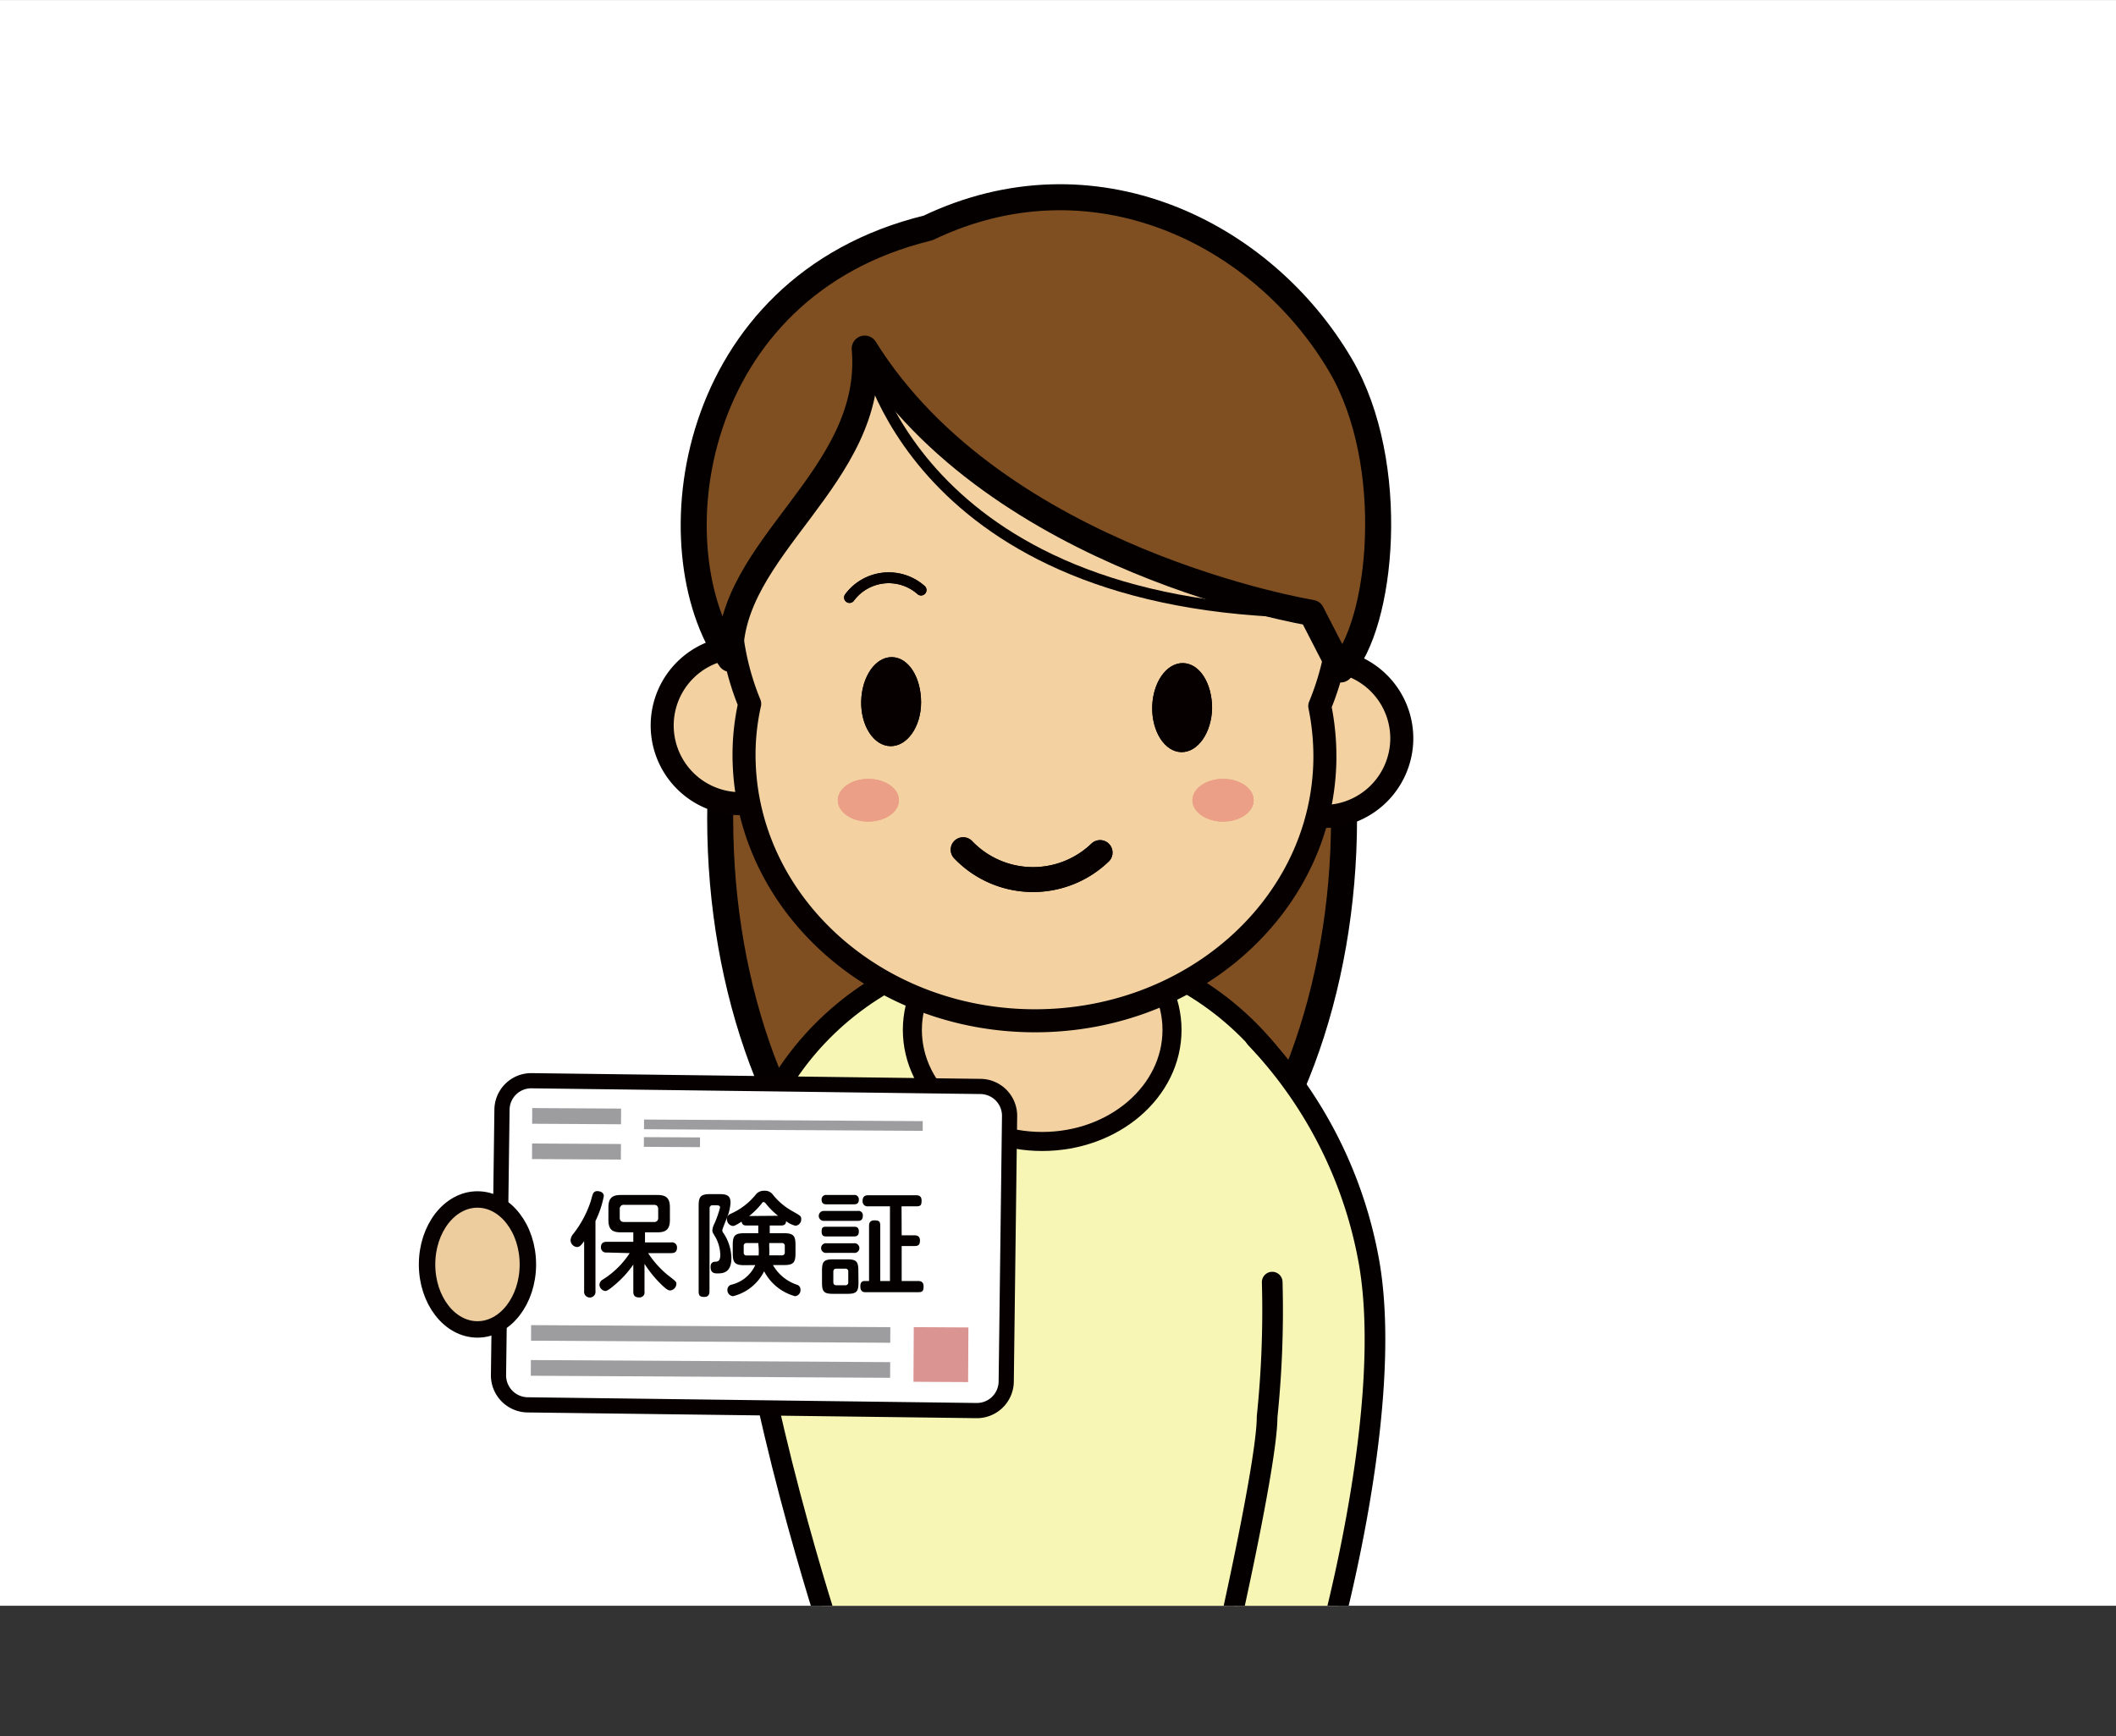 <svg xmlns="http://www.w3.org/2000/svg" xmlns:xlink="http://www.w3.org/1999/xlink" width="59.97mm" height="49.21mm" viewBox="0 0 170 139.49"><rect x="0" y="0" width="170" height="139.49" fill="#333333" stroke="none"/><defs><style>.cls-1,.cls-10,.cls-12,.cls-13{fill:none;}.cls-14,.cls-2{fill:#fff;}.cls-3{clip-path:url(#clip-path);}.cls-4{fill:#7f4f21;stroke-width:2.09px;}.cls-13,.cls-4,.cls-5{stroke:#040000;}.cls-10,.cls-12,.cls-13,.cls-14,.cls-18,.cls-4,.cls-5,.cls-6,.cls-7,.cls-8{stroke-linecap:round;stroke-linejoin:round;}.cls-5{fill:#f8f6b5;stroke-width:1.66px;}.cls-6,.cls-7,.cls-8{fill:#f3d1a0;}.cls-10,.cls-12,.cls-14,.cls-6,.cls-7,.cls-8{stroke:#060001;}.cls-6{stroke-width:1.66px;}.cls-7{stroke-width:1.53px;}.cls-8{stroke-width:1.85px;}.cls-9{fill:#060001;}.cls-10{stroke-width:2px;}.cls-11{fill:#ea9f86;}.cls-12{stroke-width:0.87px;}.cls-13{stroke-width:0.89px;}.cls-14{stroke-width:1.22px;}.cls-15{fill:#9d9c9f;}.cls-16{fill:#da9491;}.cls-17{fill:#040000;}.cls-18{fill:#edcc9e;stroke:#070102;stroke-width:1.32px;}</style><clipPath id="clip-path"><rect class="cls-1" width="170" height="129"/></clipPath></defs><g id="レイヤー_2" data-name="レイヤー 2"><g id="文字"><rect class="cls-2" width="170" height="129"/><g class="cls-3"><ellipse class="cls-4" cx="82.92" cy="65.75" rx="25.06" ry="38.79"/><path class="cls-5" d="M98.38,131.94s7.14-19.06,8.43-31.49c1.25-12-8.14-23.72-22.33-24.8V75.6h-.77l-.78,0v.05c-14.22.5-24.08,11.83-23.33,23.87.79,12.47,7.14,31.8,7.14,31.8C68.4,138.13,94.9,138.44,98.38,131.94Z"/><path class="cls-6" d="M97.49,134.51a4.21,4.21,0,1,1,4.29,4.15A4.21,4.21,0,0,1,97.49,134.51Z"/><path class="cls-5" d="M100.87,83.38A35,35,0,0,1,110,101.46c2.11,12.23-3.63,31.9-3.63,31.9l-7.9-1.25s3.33-14.55,3.33-18.29a83,83,0,0,0,.41-10.82"/><ellipse class="cls-7" cx="83.73" cy="82.74" rx="10.43" ry="8.96"/><path class="cls-8" d="M65.76,58.38a6.28,6.28,0,1,0-6.4,6.18A6.3,6.3,0,0,0,65.76,58.38Z"/><path class="cls-8" d="M112.62,59.4a6.27,6.27,0,1,0-6.4,6.19A6.29,6.29,0,0,0,112.62,59.4Z"/><path class="cls-8" d="M107.67,49c.26-12.66-10.51-23.15-24-23.43S58.89,35.31,58.64,48a21.24,21.24,0,0,0,1.59,8.54,18.71,18.71,0,0,0-.45,3.68C59.54,72,69.79,81.76,82.67,82s23.53-9.08,23.77-20.87a20.12,20.12,0,0,0-.41-4.41A21.66,21.66,0,0,0,107.67,49Z"/><path class="cls-9" d="M74,56.42c0-2-1-3.6-2.33-3.63s-2.43,1.55-2.48,3.53,1,3.59,2.34,3.62S74,58.39,74,56.42Z"/><path class="cls-9" d="M97.38,56.89c0-2-1-3.59-2.33-3.62s-2.44,1.55-2.48,3.52,1,3.6,2.33,3.63S97.34,58.87,97.38,56.89Z"/><path class="cls-10" d="M88.38,68.49a7.77,7.77,0,0,1-11-.23"/><path class="cls-11" d="M72.22,64.29c0,.94-1.1,1.71-2.46,1.71s-2.45-.77-2.45-1.71,1.1-1.72,2.45-1.72S72.22,63.34,72.22,64.29Z"/><path class="cls-11" d="M100.72,64.29c0,.94-1.1,1.71-2.46,1.71s-2.46-.77-2.46-1.71,1.1-1.72,2.46-1.72S100.72,63.34,100.72,64.29Z"/><path class="cls-12" d="M68.25,48A3.92,3.92,0,0,1,74,47.4"/><path class="cls-11" d="M72.22,64.29c0,.94-1.1,1.71-2.46,1.71s-2.45-.77-2.45-1.71,1.1-1.72,2.45-1.72S72.22,63.34,72.22,64.29Z"/><path class="cls-11" d="M100.72,64.29c0,.94-1.1,1.71-2.46,1.71s-2.46-.77-2.46-1.71,1.1-1.72,2.46-1.72S100.72,63.34,100.72,64.29Z"/><path class="cls-9" d="M74,56.42c0-2-1-3.6-2.33-3.63s-2.43,1.55-2.48,3.53,1,3.59,2.34,3.62S74,58.39,74,56.42Z"/><path class="cls-9" d="M97.38,56.89c0-2-1-3.59-2.33-3.62s-2.44,1.55-2.48,3.52,1,3.6,2.33,3.63S97.34,58.87,97.38,56.89Z"/><path class="cls-10" d="M88.38,68.49a7.77,7.77,0,0,1-11-.23"/><path class="cls-12" d="M68.25,48A3.92,3.92,0,0,1,74,47.4"/><path class="cls-4" d="M58.67,52.93c-6.13-8.76-3.5-29.9,15.89-34.62,13.21-6.33,26.84.29,33.15,11.05,4.63,7.9,3.35,20.87,0,24.42l-2.34-4.55S80.14,45.12,69.47,28C70.37,38.39,58.37,43.93,58.67,52.93Z"/><path class="cls-13" d="M69.47,28s3.77,20.88,35.9,21.19"/><path class="cls-14" d="M80.84,111a2.36,2.36,0,0,1-2.39,2.32l-36.07-.46a2.37,2.37,0,0,1-2.33-2.39l.28-21.33a2.35,2.35,0,0,1,2.38-2.32l36.08.46a2.36,2.36,0,0,1,2.32,2.38Z"/><rect class="cls-15" x="56.46" y="92.72" width="1.25" height="28.86" transform="translate(-50.38 163.63) rotate(-89.67)"/><rect class="cls-15" x="56.45" y="95.54" width="1.26" height="28.87" transform="translate(-53.22 166.42) rotate(-89.67)"/><rect class="cls-15" x="45.7" y="86.1" width="1.26" height="7.14" transform="translate(-43.61 135.48) rotate(-89.67)"/><rect class="cls-15" x="62.54" y="79.2" width="0.78" height="22.39" transform="translate(-27.82 152.8) rotate(-89.67)"/><rect class="cls-15" x="53.59" y="89.5" width="0.78" height="4.51" transform="translate(-38.07 145.22) rotate(-89.68)"/><rect class="cls-15" x="45.68" y="88.93" width="1.25" height="7.14" transform="translate(-46.45 138.28) rotate(-89.67)"/><rect class="cls-16" x="73.4" y="106.63" width="4.39" height="4.39" transform="translate(-33.65 183.81) rotate(-89.68)"/><path class="cls-17" d="M47.84,103.71a.46.46,0,1,1-.91,0v-4c-.22.3-.35.47-.58.47a.56.56,0,0,1-.51-.56.86.86,0,0,1,.23-.51,8.61,8.61,0,0,0,1.41-2.67,4.81,4.81,0,0,1,.16-.54.36.36,0,0,1,.37-.21s.5,0,.5.4a7.87,7.87,0,0,1-.67,2Zm.91-3.09a.41.41,0,0,1-.47-.43c0-.4.31-.43.47-.43h2.13V99h-1c-.68,0-1-.22-1-1V97c0-.79.34-1,1-1h2.94c.67,0,1,.22,1,1v1c0,.77-.33,1-1,1h-1v.81h2.1a.4.4,0,0,1,.47.43c0,.41-.31.43-.47.43H52.07a7.76,7.76,0,0,0,1.55,1.74c.72.56.72.56.72.74a.55.55,0,0,1-.5.52c-.17,0-.38-.14-.89-.66a9.29,9.29,0,0,1-1.17-1.48v2.23a.4.4,0,0,1-.43.47c-.37,0-.47-.18-.47-.47v-2.17a8.15,8.15,0,0,1-1.5,1.64c-.56.48-.67.48-.77.48a.53.53,0,0,1-.45-.51.52.52,0,0,1,.29-.42,7,7,0,0,0,2.14-2.11Zm4.13-3.47c0-.24-.11-.36-.35-.36H50.15a.32.32,0,0,0-.36.36v.67c0,.24.12.35.36.35h2.38a.31.31,0,0,0,.35-.35Z"/><path class="cls-17" d="M57,103.72c0,.12,0,.47-.41.47s-.46-.15-.46-.47V96.86c0-.75.18-.93.94-.93h.72c.6,0,.9.11.9.69a3.76,3.76,0,0,1-.32,1.29c-.06.16-.34.84-.34.92a.35.35,0,0,0,.1.24,3.74,3.74,0,0,1,.63,2c0,1.23-.74,1.23-1.15,1.23s-.52-.2-.52-.53.19-.4.36-.41.42,0,.42-.54a3.11,3.11,0,0,0-.39-1.43c-.22-.37-.25-.42-.25-.54a1.43,1.43,0,0,1,.17-.56A8.07,8.07,0,0,0,57.85,97c0-.17-.19-.17-.25-.17h-.34a.22.22,0,0,0-.25.25Zm2.81-2.08c-.74,0-.94-.18-.94-.93V100c0-.75.19-.93.94-.93h1.11v-.62H60c-.16,0-.37,0-.42-.31-.51.33-.63.35-.71.35a.55.55,0,0,1-.47-.56.47.47,0,0,1,.3-.42,5.34,5.34,0,0,0,2-1.52.82.82,0,0,1,.69-.33.78.78,0,0,1,.7.31,5.27,5.27,0,0,0,1.63,1.36c.6.35.65.36.65.61a.51.51,0,0,1-.46.53,2,2,0,0,1-.76-.37c0,.3-.2.35-.4.35h-.91v.62h1.13c.75,0,.94.18.94.93v.7c0,.74-.18.93-.94.93h-.87A3.48,3.48,0,0,0,64,103.2a.4.4,0,0,1,.31.41.48.48,0,0,1-.44.52,4,4,0,0,1-2.48-2,3.81,3.81,0,0,1-2.5,2,.49.49,0,0,1-.45-.51.42.42,0,0,1,.35-.42,2.84,2.84,0,0,0,1.89-1.57Zm1.11-1.78H60a.22.22,0,0,0-.25.25v.5a.22.22,0,0,0,.25.25h.95a5.92,5.92,0,0,0,0-.66Zm1.59-2.19a6.12,6.12,0,0,1-1-1c-.07-.07-.09-.1-.16-.1s-.08,0-.16.12a6.35,6.35,0,0,1-1,1Zm-.71,2.54a4,4,0,0,1,0,.64h1a.22.22,0,0,0,.25-.24v-.5a.22.22,0,0,0-.25-.25h-1Z"/><path class="cls-17" d="M68.91,97.28a.35.35,0,0,1,.41.39c0,.38-.24.41-.41.41H66.18a.4.4,0,1,1,0-.8ZM68.59,96a.35.35,0,0,1,.41.37c0,.37-.26.38-.41.38H66.41c-.11,0-.4,0-.4-.36a.35.35,0,0,1,.4-.39Zm0,2.55c.16,0,.41,0,.41.38s-.23.4-.41.4H66.41c-.18,0-.4,0-.4-.39s.15-.39.4-.39Zm0,1.33a.39.39,0,1,1,0,.77H66.42a.39.39,0,1,1,0-.77Zm.38,3.17c0,.72-.17.89-.88.89H66.92c-.7,0-.88-.16-.88-.88v-1c0-.71.16-.89.88-.89h1.16c.7,0,.88.17.88.89Zm-.82-.88a.22.22,0,0,0-.25-.25h-.71c-.17,0-.24.09-.24.25V103c0,.17.08.25.24.25h.71a.22.22,0,0,0,.25-.25Zm4.29-2.93h1c.15,0,.47,0,.47.42s-.22.44-.47.44h-1v2.81h1.3c.13,0,.46,0,.46.42s-.11.48-.46.48H69.55c-.14,0-.43,0-.43-.47,0-.29.11-.43.35-.43h.35v-4.4c0-.15,0-.47.42-.47s.48.1.48.47v4.4h.78v-6H69.77a.4.4,0,0,1-.47-.42c0-.35.16-.47.47-.47h3.81c.14,0,.46,0,.46.42s-.1.47-.46.47H72.43Z"/><ellipse class="cls-18" cx="38.36" cy="101.58" rx="4.05" ry="5.22"/></g></g></g></svg>